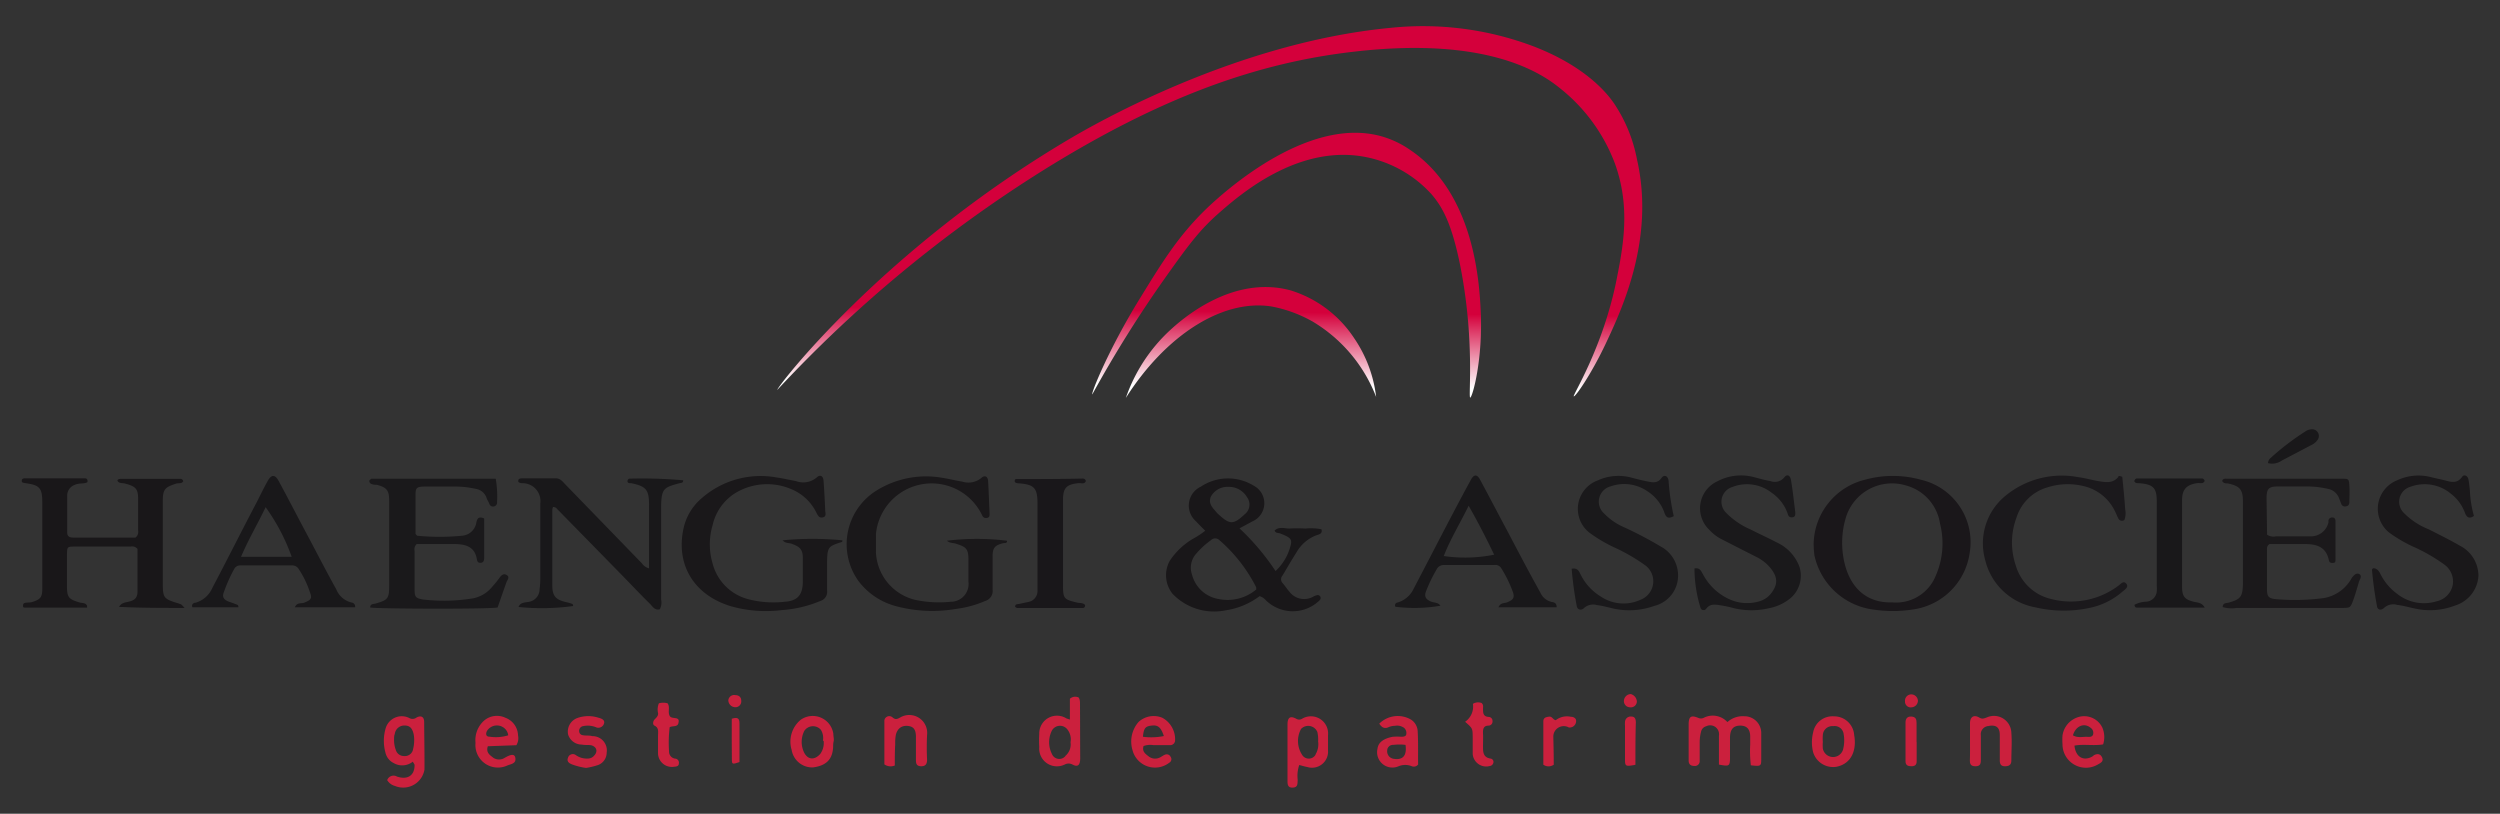 <svg xmlns="http://www.w3.org/2000/svg" xmlns:xlink="http://www.w3.org/1999/xlink" viewBox="0 0 240 78.12"><rect x="0" y="0" width="240" height="78.12" fill="#333333" stroke="none"/><defs><style>.cls-1{fill:#191719;}.cls-2{fill:#1a181a;}.cls-3{fill:#19181a;}.cls-4{fill:#1b191b;}.cls-5{fill:#1a191b;}.cls-6{fill:#1b191c;}.cls-7{fill:#19171a;}.cls-8{fill:#cb203d;}.cls-9{fill:#1a171a;}.cls-10{fill:url(#Dégradé_sans_nom_13);}.cls-11{fill:url(#Dégradé_sans_nom_13-2);}.cls-12{fill:url(#Dégradé_sans_nom_13-3);}</style><linearGradient id="Dégradé_sans_nom_13" x1="116.62" y1="-12.86" x2="115.93" y2="46.51" gradientUnits="userSpaceOnUse"><stop offset="0.72" stop-color="#d4003b"/><stop offset="0.84" stop-color="#fff"/></linearGradient><linearGradient id="Dégradé_sans_nom_13-2" x1="124.06" y1="-12.78" x2="123.38" y2="46.6" xlink:href="#Dégradé_sans_nom_13"/><linearGradient id="Dégradé_sans_nom_13-3" x1="120.68" y1="-12.82" x2="120" y2="46.56" xlink:href="#Dégradé_sans_nom_13"/></defs><title>logo</title><g id="Calque_3" data-name="Calque 3"><path class="cls-1" d="M17.72,58.36c-2.21,0-4.24,0-6.29-.1.23-.4.59-.42.93-.5.57-.13.83-.38.84-.93,0-1.4,0-2.8,0-4.13a.65.65,0,0,0-.65-.23H7.24c-.77,0-.8,0-.81.75,0,1,0,2.07,0,3.11s.21,1.21,1.22,1.51c.24.07.57,0,.71.32,0,0,0,.07,0,.1s0,.07,0,.07h-6c-.07,0-.18,0-.14-.28s.55-.16.84-.25c.8-.24,1-.45,1-1.27s0-1.84,0-2.75v-5.5c0-1.46-.24-1.72-1.72-1.91a1.55,1.55,0,0,1-.23-.08c-.08-.27.06-.37.27-.37H8.15c.16,0,.3.09.24.37-.33.19-.78.06-1.17.24a1.1,1.1,0,0,0-.77,1c0,1.19,0,2.38,0,3.57,0,.48.32.51.69.51H13a.67.67,0,0,0,.26-.67c0-1,0-2,0-3S13.06,46.7,12,46.42c-.22-.06-.5,0-.67-.19s.12-.26.27-.26h5.69a.28.28,0,0,1,.3.23c-.14.27-.46.15-.69.23-.94.32-1.28.45-1.27,1.6,0,2.69,0,5.38,0,8.07,0,1.26.12,1.4,1.34,1.78a3.12,3.12,0,0,1,.43.15S17.5,58.11,17.72,58.36Z"/><path class="cls-2" d="M75.13,51.87a29.78,29.78,0,0,1,5.74,0c0,.06,0,.15-.05.16-1.3.41-1.38.48-1.42,1.82,0,.94,0,1.89,0,2.84a.91.91,0,0,1-.64,1,11.56,11.56,0,0,1-3.71.88,12.35,12.35,0,0,1-4.88-.37c-3.56-1.08-5.33-4-4.54-7.52a5.27,5.27,0,0,1,1.73-2.85,8.58,8.58,0,0,1,7.16-2c.63.09,1.25.24,1.88.35a2,2,0,0,0,2-.34c.33-.32.63-.15.66.31.07.94.12,1.89.16,2.83,0,.25.16.6-.23.69s-.49-.23-.64-.5A4.62,4.62,0,0,0,76.06,47a5.89,5.89,0,0,0-5.51.36,4.9,4.9,0,0,0-2.14,3.06,6.49,6.49,0,0,0,0,3.68,4.78,4.78,0,0,0,3.37,3.41,9.61,9.61,0,0,0,3.54.26c1.23-.08,1.73-.64,1.75-1.88,0-.76,0-1.53,0-2.29s-.19-1.08-1-1.37C75.77,52.09,75.43,52.2,75.13,51.87Z"/><path class="cls-2" d="M90.9,51.91a23.79,23.79,0,0,1,5.78,0c0,.29-.23.2-.39.24-.79.2-1,.45-1,1.25,0,1.07,0,2.14,0,3.21a1,1,0,0,1-.73,1.09,10.18,10.18,0,0,1-2.81.76,13.37,13.37,0,0,1-5.7-.26,6.61,6.61,0,0,1-3.65-2.44,6.07,6.07,0,0,1,1.56-8.55,9,9,0,0,1,6.56-1.33c.63.1,1.25.26,1.88.36a1.93,1.93,0,0,0,1.8-.35c.34-.32.64-.15.66.31.06,1,.09,2.07.14,3.11,0,.2,0,.37-.25.41a.38.38,0,0,1-.45-.22,5.37,5.37,0,0,0-10.21,1.78c0,.57,0,1.16,0,1.74a4.92,4.92,0,0,0,3.7,4.55,10.89,10.89,0,0,0,3.46.2,1.71,1.71,0,0,0,1.72-1.94c0-.7,0-1.4,0-2.11,0-1-.2-1.21-1.13-1.5C91.5,52.09,91.21,52.17,90.9,51.91Z"/><path class="cls-3" d="M53.09,48.67a.92.92,0,0,0-.07.26c0,2.42,0,4.83,0,7.24,0,1.06.32,1.4,1.35,1.64a4.61,4.61,0,0,1,.53.15.18.18,0,0,1,.11.22,22.09,22.09,0,0,1-5.23.09c.16-.43.57-.42.89-.48a1.23,1.23,0,0,0,1.13-1.22,8.4,8.4,0,0,0,.07-1V48.33a1.72,1.72,0,0,0-1.59-1.94c-.17,0-.37,0-.52-.13-.06-.32.19-.34.39-.34l3.21,0c.42,0,.64.3.89.56l7.39,7.62a1.16,1.16,0,0,0,.67.46V48.5c0-1.47-.26-1.81-1.7-2.11-.14,0-.29,0-.35-.1s0-.31.17-.34a44.07,44.07,0,0,1,5.16.16c0,.28-.21.24-.37.28-1.42.4-1.73.45-1.75,2.19,0,3,0,6,0,9a1.33,1.33,0,0,1-.13.91c-.48.14-.7-.28-.95-.53-.89-.87-1.75-1.79-2.62-2.68l-6.28-6.41A.47.47,0,0,0,53.09,48.67Z"/><path class="cls-4" d="M217.64,51.33a1.11,1.11,0,0,0,.85.16c1.09,0,2.19,0,3.29,0a1.73,1.73,0,0,0,1.75-1.33,1.13,1.13,0,0,0,0-.18.34.34,0,0,1,.39-.3c.23,0,.29.19.29.39v2.56c0,.34,0,.68,0,1s0,.39-.27.41-.34-.11-.38-.31c-.28-1.25-1.19-1.5-2.28-1.5h-3.41c-.28.19-.24.42-.24.63,0,1.22,0,2.44,0,3.67,0,.78.16.94,1,1a21,21,0,0,0,4.48-.12,3.77,3.77,0,0,0,2.46-1.6c.11-.14.18-.32.3-.46s.36-.38.62-.24.12.43,0,.65c-.19.61-.35,1.23-.57,1.83-.28.77-.3.77-1.12.77H214.74a3.13,3.13,0,0,1-1.36-.08c0-.43.37-.37.59-.43,1.11-.32,1.31-.55,1.35-1.71,0-.21,0-.43,0-.64V48.16c0-1.18-.3-1.5-1.44-1.75-.19,0-.44,0-.55-.24.08-.27.32-.21.51-.21h11c.62,0,.66,0,.7.67s0,1,0,1.56c0,.2-.07.37-.29.41a.38.38,0,0,1-.5-.26c-.07-.17-.14-.34-.2-.51a1.41,1.41,0,0,0-1.07-.9,9,9,0,0,0-2-.23c-.92,0-1.83,0-2.75,0s-1.13.18-1.14,1.12Z"/><path class="cls-5" d="M35.46,46.12c.08-.06.14-.16.21-.16H47.59a10,10,0,0,1,.13,2.23.39.39,0,0,1-.37.44c-.21,0-.32-.11-.39-.3s-.19-.33-.24-.5a1.29,1.29,0,0,0-1-.89,9.17,9.17,0,0,0-2.27-.23c-.89,0-1.77,0-2.66,0s-.9.18-.9.94c0,1.22,0,2.44,0,3.61.09.09.13.17.17.17a22,22,0,0,0,4.29,0,1.5,1.5,0,0,0,1.38-1.27c.09-.42.24-.6.75-.39v3.81c0,.23-.07.44-.34.45s-.33-.15-.36-.34c-.2-1.21-1.07-1.44-2.09-1.46H40a.7.7,0,0,0-.2.65v3.67c0,.75.08.87.79,1a17.37,17.37,0,0,0,4.83-.11,3.16,3.16,0,0,0,1.84-1.12,9.16,9.16,0,0,0,.69-.85c.18-.25.4-.45.69-.27s.13.41,0,.64c-.3.83-.58,1.66-.87,2.48-1,.17-11.66.13-12.23,0,0-.38.32-.32.52-.38,1.18-.34,1.3-.48,1.3-1.71q0-4.07,0-8.15c0-1-.21-1.28-1.19-1.54-.15,0-.3,0-.45-.06A.31.31,0,0,1,35.46,46.12Z"/><path class="cls-5" d="M162.67,54.57c.55-.09.63.27.81.55a5.37,5.37,0,0,0,2.71,2.48,4.08,4.08,0,0,0,2.69.13A2.2,2.2,0,0,0,170,57c.66-.84.78-1.6-.22-2.68a4.2,4.2,0,0,0-1.26-.9l-3.18-1.62a4.16,4.16,0,0,1-1.24-.93,2.85,2.85,0,0,1,.78-4.67,4.84,4.84,0,0,1,3.56-.38c.5.13,1,.28,1.51.36a1.17,1.17,0,0,0,1.33-.34c.27-.36.58-.23.66.27.17,1,.27,2,.41,3.08,0,.23,0,.44-.28.47s-.38-.1-.45-.34a4,4,0,0,0-1.52-2,3.84,3.84,0,0,0-3.79-.57,1.48,1.48,0,0,0-.63,2.45,7.33,7.33,0,0,0,2.4,1.64c.81.42,1.65.79,2.46,1.22a4.19,4.19,0,0,1,2.2,2.33,2.84,2.84,0,0,1-.81,3,4.59,4.59,0,0,1-2.11,1,7.29,7.29,0,0,1-3.35,0,11.34,11.34,0,0,0-1.43-.3c-.47-.07-.89-.11-1.23.33a.31.31,0,0,1-.57-.1A12.88,12.88,0,0,1,162.67,54.57Z"/><path class="cls-2" d="M227.81,54.55c.51,0,.64.44.82.76a5.22,5.22,0,0,0,1.5,1.7,4.13,4.13,0,0,0,3.8.71,2,2,0,0,0,1.53-1.55,2,2,0,0,0-.76-1.94,16.51,16.51,0,0,0-3.08-1.77,13.67,13.67,0,0,1-2.27-1.34,2.94,2.94,0,0,1,.75-5,4.83,4.83,0,0,1,3.22-.33c.41.11.83.19,1.25.29.64.16,1.28.43,1.8-.31.18-.26.53-.1.6.25s.1.72.14,1.08a10.45,10.45,0,0,0,.39,2.43c-.51.35-.73.06-.87-.31a4.06,4.06,0,0,0-1.34-1.82,3.93,3.93,0,0,0-3.86-.68,1.5,1.5,0,0,0-.68,2.5,6.91,6.91,0,0,0,2.42,1.6c1,.51,2,1,3,1.58a3.24,3.24,0,0,1,1.76,2.9,3.18,3.18,0,0,1-2.24,2.83,6.68,6.68,0,0,1-3.86.29c-.56-.12-1.12-.28-1.7-.35a1.3,1.3,0,0,0-1.25.28c-.3.29-.64.21-.69-.16a34.62,34.62,0,0,1-.48-3.52S227.76,54.6,227.81,54.55Z"/><path class="cls-5" d="M160.68,49.55c-.62.35-.78,0-.91-.37a4,4,0,0,0-1.59-2,3.93,3.93,0,0,0-3.56-.49A1.52,1.52,0,0,0,154,49.3a5.89,5.89,0,0,0,1.7,1.22,36.44,36.44,0,0,1,3.72,1.94,3.13,3.13,0,0,1,1.65,2.39,3,3,0,0,1-2.27,3.32,7.08,7.08,0,0,1-3.87.26c-.53-.12-1.06-.27-1.61-.34a1.3,1.3,0,0,0-1.25.28c-.28.27-.64.17-.7-.18a33,33,0,0,1-.49-3.59c.63-.13.74.34.91.65a5.07,5.07,0,0,0,1.86,2,3.89,3.89,0,0,0,3.83.33,1.9,1.9,0,0,0,.42-3.34,17.6,17.6,0,0,0-3-1.72,14.34,14.34,0,0,1-2.34-1.4,2.91,2.91,0,0,1,.82-5,4.78,4.78,0,0,1,3.23-.27c.49.13,1,.26,1.5.36s1,.23,1.4-.33c.25-.35.6-.2.67.24A22.86,22.86,0,0,0,160.68,49.55Z"/><path class="cls-6" d="M203.74,45.78c.1,1,.21,2.08.28,3.14a1.78,1.78,0,0,1-.08,1,.39.39,0,0,1-.6-.19c-.1-.19-.17-.39-.27-.58a4.45,4.45,0,0,0-3.16-2.51,6.36,6.36,0,0,0-3.33.14,4.38,4.38,0,0,0-3,2.92,6.83,6.83,0,0,0-.07,4.57,4.63,4.63,0,0,0,3.42,3.24,7.59,7.59,0,0,0,6.42-1.27c.24-.16.49-.54.77-.21s-.15.58-.37.77a6.87,6.87,0,0,1-3.16,1.56,11.87,11.87,0,0,1-5.17-.05,6.06,6.06,0,0,1-4.85-4.58,5.89,5.89,0,0,1,1.95-6.13,8.49,8.49,0,0,1,7-1.79c.66.08,1.31.28,2,.39s1.34.21,1.85-.43C203.32,45.68,203.47,45.66,203.74,45.78Z"/><path class="cls-3" d="M204.89,46.19c.05-.17.15-.26.27-.26h6.23c.12,0,.21.1.26.24-.15.33-.47.17-.71.21-1,.14-1.46.58-1.46,1.62q0,4.16,0,8.33c0,.95.26,1.23,1.17,1.45.33.08.73.05,1,.55l-6.47,0c-.12,0-.24,0-.27-.27a2.61,2.61,0,0,1,1.14-.3,1.08,1.08,0,0,0,1-1,3.21,3.21,0,0,0,0-.54c0-2.69,0-5.38,0-8.07,0-1.31-.33-1.65-1.66-1.76C205.24,46.37,205,46.44,204.89,46.19Z"/><path class="cls-7" d="M97.43,46.29c-.06-.24.06-.3.12-.3,2.14,0,4.27,0,6.41-.05a.29.29,0,0,1,.28.24c-.12.34-.45.18-.68.2-1.18.12-1.51.45-1.51,1.61,0,2.75,0,5.49,0,8.24,0,1.24.1,1.32,1.36,1.62.25.06.56,0,.76.23,0,.21-.08.29-.26.29l-6.23,0c-.08,0-.16-.07-.23-.1,0-.3.2-.26.37-.29l.89-.19a1.07,1.07,0,0,0,.89-1.11c0-.27,0-.55,0-.82,0-2.51,0-5,0-7.51,0-1.49-.3-1.83-1.77-1.95A.68.68,0,0,1,97.43,46.29Z"/><path class="cls-8" d="M165.83,69.32a2.19,2.19,0,0,1,1.62-.56,1.61,1.61,0,0,1,1.63,1.63c0,.79,0,1.59,0,2.38s0,.81-1,.7a11.88,11.88,0,0,1-.06-2c0-.25,0-.49,0-.74,0-.74-.34-1.09-1-1.07s-.92.4-.94,1.11c0,.52,0,1,0,1.56v.37c0,.86-.06.89-1.06.7,0-.92,0-1.86,0-2.8a.85.85,0,0,0-1.22-.88.68.68,0,0,0-.49.49,4,4,0,0,0-.14,1.08c0,.58,0,1.16,0,1.74a.46.46,0,0,1-.52.5c-.32,0-.53-.14-.54-.49v-.18c0-1.1,0-2.2,0-3.3,0-.78.23-.93.93-.64a.62.62,0,0,0,.5,0A1.9,1.9,0,0,1,165.83,69.32Z"/><path class="cls-8" d="M189.12,71.17c0-.58,0-1.16,0-1.74s.35-.86.88-.55c.31.19.47.08.72,0a1.67,1.67,0,0,1,2.37,1.47c.07.88,0,1.77,0,2.65,0,.45-.25.57-.65.56s-.47-.29-.46-.62c0-.8,0-1.59,0-2.38s-.42-1-1.1-.86a.79.79,0,0,0-.72.89c0,.76,0,1.52,0,2.29,0,.36,0,.68-.51.68s-.55-.27-.54-.65C189.13,72.33,189.12,71.75,189.12,71.17Z"/><path class="cls-8" d="M85.9,73.49a1.05,1.05,0,0,1-1-.11c0-1.33,0-2.72,0-4.11a.47.47,0,0,1,.77-.41c.32.28.5.15.78,0A1.72,1.72,0,0,1,89,70.55a23.62,23.62,0,0,0,0,2.38c0,.4-.14.64-.58.63s-.49-.27-.49-.61c0-.73,0-1.46,0-2.2s-.25-1-.76-1.06-1,.16-1.17.86a4.64,4.64,0,0,0-.06.91C85.9,72.12,85.9,72.79,85.9,73.49Z"/><path class="cls-8" d="M56.26,73.72a6.19,6.19,0,0,1-1.38-.35c-.28-.12-.49-.29-.35-.63a.48.48,0,0,1,.75-.25,1.82,1.82,0,0,0,1.19.33.77.77,0,0,0,.56-.27c.38-.39.27-.84-.25-1-.3-.06-.61,0-.92-.07a1.37,1.37,0,0,1-1.33-1,1.4,1.4,0,0,1,.95-1.57,3.16,3.16,0,0,1,2,0c.26.07.61.2.51.54a.57.57,0,0,1-.81.35,2.24,2.24,0,0,0-.72-.14,2.42,2.42,0,0,0-.54.06.46.46,0,0,0-.32.5.39.39,0,0,0,.35.36c.3.06.61,0,.91.09a1.37,1.37,0,0,1,1.38,1.59,1.26,1.26,0,0,1-.85,1.19A6.84,6.84,0,0,1,56.26,73.72Z"/><path class="cls-8" d="M63.25,67.52a1.51,1.51,0,0,1,.84,0c.26.37,0,.79.19,1.19s1,0,.86.65c-.06.47-.54.29-.85.45a12.06,12.06,0,0,0-.06,2.33.67.67,0,0,0,.6.69.38.38,0,0,1,.34.45c0,.29-.24.31-.47.33a1.33,1.33,0,0,1-1.53-1.31c0-.54,0-1.09,0-1.64,0-.38.11-.79-.34-1-.17-.09-.15-.34-.06-.5s.42-.34.41-.67A1.58,1.58,0,0,1,63.25,67.52Z"/><path class="cls-8" d="M140.65,69.29a1.77,1.77,0,0,0,.75-1.72.93.93,0,0,1,.83-.08c.18.15.15.34.14.52,0,.44,0,.79.59.82a.37.37,0,0,1,.32.39.39.39,0,0,1-.37.44c-.52,0-.56.37-.54.77s0,.73,0,1.1c0,.59-.05,1.19.76,1.3a.32.32,0,0,1,.24.36.41.41,0,0,1-.36.35,1.3,1.3,0,0,1-1.63-1.15c0-.54,0-1.09,0-1.63C141.37,69.92,141.37,69.92,140.65,69.29Z"/><path class="cls-8" d="M149.16,73.41a.86.86,0,0,1-1,0c0-1.35,0-2.75,0-4.15,0-.36.24-.42.55-.46s.36.29.64.34a1.74,1.74,0,0,1,1.44-.33c.27,0,.58.14.51.51a.62.62,0,0,1-.65.52c-.08,0-.16-.08-.25-.09a1,1,0,0,0-1.28,1C149.14,71.61,149.16,72.5,149.16,73.41Z"/><path class="cls-3" d="M217.73,44.46a.71.71,0,0,1,.29-.53,24.64,24.64,0,0,1,3.26-2.49,1.15,1.15,0,0,1,.67-.23.64.64,0,0,1,.55,1,1.5,1.5,0,0,1-.62.52l-2.82,1.48A1.6,1.6,0,0,1,217.73,44.46Z"/><path class="cls-8" d="M184,71.24c0,.61,0,1.23,0,1.84,0,.35-.17.48-.51.48s-.56-.11-.56-.46c0-1.25,0-2.5,0-3.75,0-.33.15-.59.57-.56s.49.27.49.62c0,.61,0,1.22,0,1.83Z"/><path class="cls-8" d="M157,73.42c-1,.19-1,.14-1-.62,0-1,0-2.07,0-3.11a2.17,2.17,0,0,1,0-.36.54.54,0,0,1,.61-.54c.36,0,.43.27.43.57C157,70.7,157,72,157,73.42Z"/><path class="cls-8" d="M157.14,67.34a.58.58,0,0,1-.67.56.59.59,0,0,1-.57-.67.68.68,0,0,1,.65-.6A.79.79,0,0,1,157.14,67.34Z"/><path class="cls-8" d="M184.12,67.24a.64.64,0,0,1-.59.66.55.55,0,0,1-.65-.57.61.61,0,0,1,.57-.67A.65.65,0,0,1,184.12,67.24Z"/><path class="cls-8" d="M71.16,67.28a.56.56,0,0,1-.63.61.68.68,0,0,1-.61-.67.56.56,0,0,1,.66-.49C70.92,66.74,71.16,66.9,71.16,67.28Z"/><path class="cls-1" d="M124.48,53a3.68,3.68,0,0,1,2-1.65c.23-.06.49-.17.38-.54a5.21,5.21,0,0,0-1.53-.07,13.34,13.34,0,0,0-1.55,0c-.47,0-1-.22-1.42.2.12.26.33.21.5.26a5.49,5.49,0,0,1,.51.21c.58.27.68.45.5,1.07a5,5,0,0,1-1.42,2.34,22.93,22.93,0,0,0-3.46-4.1l1.25-.67a1.9,1.9,0,0,0,.14-3.41,4.71,4.71,0,0,0-5.1.08,2,2,0,0,0-.47,3.32c.28.31.58.6.89.91a7.84,7.84,0,0,1-1.17.77,6.81,6.81,0,0,0-2.24,2.13,2.86,2.86,0,0,0,.27,3.15,5.52,5.52,0,0,0,5.11,1.59,7.16,7.16,0,0,0,3.25-1.36,1.31,1.31,0,0,1,.62.41,3.68,3.68,0,0,0,5,.12,1.14,1.14,0,0,0,.19-.19.28.28,0,0,0-.26-.44,1.45,1.45,0,0,0-.42.16,1.77,1.77,0,0,1-2.29-.52c-.23-.25-.4-.54-.63-.79a.54.54,0,0,1,0-.74C123.55,54.53,124,53.75,124.48,53Zm-8.27-5.26a1.81,1.81,0,0,1,1.51-1H118a2,2,0,0,1,1.72,1,1.18,1.18,0,0,1-.24,1.64c-1.07,1-1.42,1-2.5,0a1.7,1.7,0,0,1-.19-.19C116.45,48.78,116,48.39,116.21,47.77Zm4.39,8.85a4.29,4.29,0,0,1-3.65.91,3.17,3.17,0,0,1-2.52-2.35,2,2,0,0,1,.41-2,7.86,7.86,0,0,1,1.41-1.29.57.57,0,0,1,.82,0,14.89,14.89,0,0,1,3.51,4.49C120.61,56.45,120.59,56.52,120.6,56.62Z"/><path class="cls-9" d="M184.38,46.05a10,10,0,0,0-5.33,0,6.47,6.47,0,0,0-4.94,6.15,9.66,9.66,0,0,0,.07,1.09,6.67,6.67,0,0,0,5.67,5.23,12.53,12.53,0,0,0,3.72,0,6.39,6.39,0,0,0,5.53-5.51A6.15,6.15,0,0,0,184.38,46.05Zm1.46,9.2a4.11,4.11,0,0,1-4.19,2.58c-2.69.08-4.22-1.69-4.67-4.23a8.4,8.4,0,0,1,.25-4,4.63,4.63,0,0,1,5.73-3,4.48,4.48,0,0,1,3.28,3.66A7.71,7.71,0,0,1,185.84,55.25Z"/><path class="cls-3" d="M144.72,57.81c-.29.13-.65,0-.87.49h5.59c0-.39-.2-.47-.46-.51a1.55,1.55,0,0,1-1.1-.89C146.82,55,145.77,53,144.72,51c-.88-1.64-1.74-3.29-2.62-4.93q-.45-.84-.9,0c-.75,1.37-1.47,2.74-2.19,4.11-1.1,2.11-2.19,4.22-3.29,6.32a2.47,2.47,0,0,1-1.55,1.34.27.27,0,0,0-.21.41,14.78,14.78,0,0,0,4.32-.1c-.22-.33-.59-.28-.88-.39-.52-.21-.7-.5-.5-1a14.44,14.44,0,0,1,1-2.07.77.77,0,0,1,.72-.45c1.62,0,3.24,0,4.86,0a.64.64,0,0,1,.62.28,11.65,11.65,0,0,1,1.16,2.38C145.41,57.41,145.23,57.59,144.72,57.81Zm-6.12-4.43c.64-1.64,1.55-3.11,2.39-4.83.94,1.65,1.71,3.16,2.45,4.7A14.21,14.21,0,0,1,138.6,53.38Z"/><path class="cls-3" d="M29.2,57.86c-.28.11-.7-.06-.89.44h5.78a.39.39,0,0,0-.35-.46,2.1,2.1,0,0,1-1.46-1.27c-1-1.8-1.92-3.6-2.88-5.4s-1.75-3.34-2.65-5c-.34-.63-.69-.64-1.05,0s-.67,1.29-1,1.94c-1.46,2.77-2.86,5.57-4.32,8.34a2.51,2.51,0,0,1-1.6,1.41c-.18,0-.43.14-.31.44h4.42c0-.13-.05-.22-.08-.23-.25-.1-.51-.2-.76-.28-.55-.19-.76-.46-.56-.94a14.6,14.6,0,0,1,1-2.24.64.64,0,0,1,.59-.33h4.95a.71.71,0,0,1,.62.31,9,9,0,0,1,1.11,2.29C30,57.46,29.83,57.6,29.2,57.86Zm-6.06-4.41c.72-1.69,1.61-3.18,2.36-4.76A18.89,18.89,0,0,1,28,53.45Z"/><path class="cls-8" d="M40.72,69.31c0-.49-.29-.66-.73-.43a.62.62,0,0,1-.7.05A1.61,1.61,0,0,0,37,70a4.26,4.26,0,0,0,0,2.24,1.47,1.47,0,0,0,.77,1,1.63,1.63,0,0,0,1.86-.12c.09.17.17.25.17.33,0,1-.67,1.44-1.69,1.1a.65.65,0,0,0-.94.34,1.24,1.24,0,0,0,.74.56,2.07,2.07,0,0,0,2.84-1.58C40.76,72.36,40.73,70.83,40.72,69.31ZM39.66,71.9a.79.79,0,0,1-.84.68A.81.81,0,0,1,38,72a2.73,2.73,0,0,1-.17-1c0-.18,0-.37.07-.54a.92.92,0,0,1,.95-.81c.5,0,.74.27.87.87A3.46,3.46,0,0,1,39.66,71.9Z"/><path class="cls-8" d="M125,69a.52.52,0,0,1-.56,0c-.57-.3-.83-.14-.84.53,0,1.79,0,3.59,0,5.39,0,.36,0,.71.51.69s.44-.4.47-.74a3.15,3.15,0,0,1,.15-1.43c.3.08.53.15.76.19a1.54,1.54,0,0,0,2-1.58c0-.49,0-1,0-1.47A1.65,1.65,0,0,0,125,69Zm1.29,3.46a.75.75,0,0,1-1.29,0,2.43,2.43,0,0,1-.1-2.48.95.95,0,0,1,1.57.3,3.39,3.39,0,0,1,.07.9A1.89,1.89,0,0,1,126.3,72.41Z"/><path class="cls-8" d="M103.68,67.58c0-.21,0-.43-.13-.62a.77.77,0,0,0-.84.12v2l-.33-.11a1.7,1.7,0,0,0-2.61,1.47,10.92,10.92,0,0,0,0,1.28,1.7,1.7,0,0,0,2.45,1.67.79.79,0,0,1,.73,0c.51.28.74.07.75-.56C103.69,71.12,103.69,69.35,103.68,67.58Zm-1.4,5a.76.76,0,0,1-1.29-.19,2.49,2.49,0,0,1,0-2.27.89.89,0,0,1,1.45-.13,1.53,1.53,0,0,1,.33,1.27A1.42,1.42,0,0,1,102.28,72.56Z"/><path class="cls-8" d="M136.1,70.25a1.42,1.42,0,0,0-.63-1.16,2.52,2.52,0,0,0-3.06.38c.24.37.5.51.87.35a1.48,1.48,0,0,1,.62-.14,1.15,1.15,0,0,1,.87.18.64.64,0,0,1,.24.57c0,.27-.27.3-.49.3a5.58,5.58,0,0,0-.82,0c-.86.17-1.39.53-1.46,1.15a1.47,1.47,0,0,0,2,1.69,1.68,1.68,0,0,1,1.32,0,.52.52,0,0,0,.58-.18C136.12,72.37,136.16,71.31,136.1,70.25Zm-2.34,2.59a.72.72,0,0,1-.59-.78.55.55,0,0,1,.6-.55,4.48,4.48,0,0,1,1.16,0C135.08,72.56,134.66,73,133.76,72.84Z"/><path class="cls-8" d="M201.9,71.46a2.3,2.3,0,0,0-.08-1.62,1.93,1.93,0,0,0-2.3-1A2.16,2.16,0,0,0,198,70.61a5.58,5.58,0,0,0,0,.82,2.25,2.25,0,0,0,3.46,1.92c.26-.13.5-.3.34-.64s-.44-.38-.76-.22c-.08.05-.14.12-.22.16-.84.44-1.57,0-1.67-1.07C200,71.41,201,71.62,201.9,71.46ZM199,70.59c.27-.9,1.07-1.23,1.69-.73a.59.59,0,0,1,.25.64c-.07.25-.32.25-.53.24C200,70.7,199.48,70.88,199,70.59Z"/><path class="cls-8" d="M111.59,68.91a2.14,2.14,0,0,0-2.28.39,2.85,2.85,0,0,0-.59,2.71,2.23,2.23,0,0,0,3.53,1.21.38.38,0,0,0,.13-.56.41.41,0,0,0-.54-.21c-.19.07-.36.22-.56.3a1,1,0,0,1-1-.13c-.32-.25-.66-.47-.5-1a1.93,1.93,0,0,1,.94-.09c.52,0,1,0,1.55,0a.47.47,0,0,0,.54-.48A2.35,2.35,0,0,0,111.59,68.91Zm-1.87,1.82c.08-.82.23-1,.81-1.07s.9.08,1.2,1A6.07,6.07,0,0,1,109.72,70.73Z"/><path class="cls-8" d="M49.57,71.54a1.27,1.27,0,0,0,.16-.94,1.85,1.85,0,0,0-1.2-1.69,1.9,1.9,0,0,0-2,.22,2.5,2.5,0,0,0-.88,2.18,2.16,2.16,0,0,0,3.07,2.17c.34-.14.86-.17.75-.74-.07-.36-.38-.36-1,0a1,1,0,0,1-1.12,0c-.31-.25-.72-.48-.52-1.1Zm-2.83-1.35a1.12,1.12,0,0,1,1.65-.31,1.07,1.07,0,0,1,.4.71,4,4,0,0,1-1.81.13C46.66,70.72,46.61,70.47,46.74,70.19Z"/><path class="cls-8" d="M178,70.56a1.92,1.92,0,0,0-1.94-1.79,1.88,1.88,0,0,0-2,1.55,3.89,3.89,0,0,0,0,1.89,2,2,0,0,0,2.24,1.4C177.75,73.32,178.26,72,178,70.56ZM176.92,72a1,1,0,0,1-1.93-.15,4.42,4.42,0,0,1,0-.63h0a4.56,4.56,0,0,1,0-.64.91.91,0,0,1,1-.87.87.87,0,0,1,1,.76A3.44,3.44,0,0,1,176.92,72Z"/><path class="cls-8" d="M80,70.44a2,2,0,0,0-3.12-1.35A2.72,2.72,0,0,0,76,72a2,2,0,0,0,2.07,1.67c1.21-.17,1.84-.73,1.91-1.93,0-.19,0-.37.05-.57S80,70.68,80,70.44Zm-.93.68a1.78,1.78,0,0,1-.32,1.25c-.56.64-1.24.58-1.59-.2a2.35,2.35,0,0,1,.05-2,1,1,0,0,1,1.6-.1A1.51,1.51,0,0,1,79,71.12Z"/><path class="cls-8" d="M70.25,69c.5-.16.75-.09.74.45,0,1.24,0,2.48,0,3.71-.68.23-.73.22-.73-.26C70.24,71.64,70.25,70.34,70.25,69Z"/><path class="cls-10" d="M74.62,37.43c-.13-.14,10-13.44,28.1-24.12,2.33-1.37,15.89-9.21,30.71-10.63a30,30,0,0,1,13.76,1.76c5.21,2,7.2,4.69,7.74,5.46a14.47,14.47,0,0,1,2.22,5.4c1.75,7.65-1.48,14.45-3,17.69-1.42,3-2.93,5.14-3.07,5.06s2.79-4.63,4.1-11.15c.66-3.31,1.37-7.06-.17-11.26a16.72,16.72,0,0,0-5.24-7.16c-1.73-1.41-6.89-5-19.68-3.53C120.71,6,111.38,9.33,100,16.44A126.63,126.63,0,0,0,74.62,37.43Z"/><path class="cls-11" d="M104.86,37.86c-.14-.07,1.56-4.33,4.57-9.21,2.2-3.58,3.7-6,6.35-8.58,1.73-1.66,10.33-9.5,17.58-6.74a9.06,9.06,0,0,1,1.92,1c6.25,4.12,6.72,12.76,6.86,15.35.26,4.79-.8,8.51-1,8.49s.48-5.58-1-12.88c-.79-3.81-1.64-5.4-2.73-6.66a11.55,11.55,0,0,0-6.23-3.54c-6.49-1.32-12.13,3.59-14.08,5.29s-3,3.14-5.2,6.23A116.28,116.28,0,0,0,104.86,37.86Z"/><path class="cls-12" d="M108.08,38.2a15.92,15.92,0,0,1,4.18-6.44c.92-.85,5.9-5.45,11.65-3.88a11.29,11.29,0,0,1,6.1,4.6,12.58,12.58,0,0,1,2.1,5.63A14.48,14.48,0,0,0,126,30.86a12.76,12.76,0,0,0-4-1.45C117.2,28.71,111.81,32.33,108.08,38.2Z"/></g></svg>
